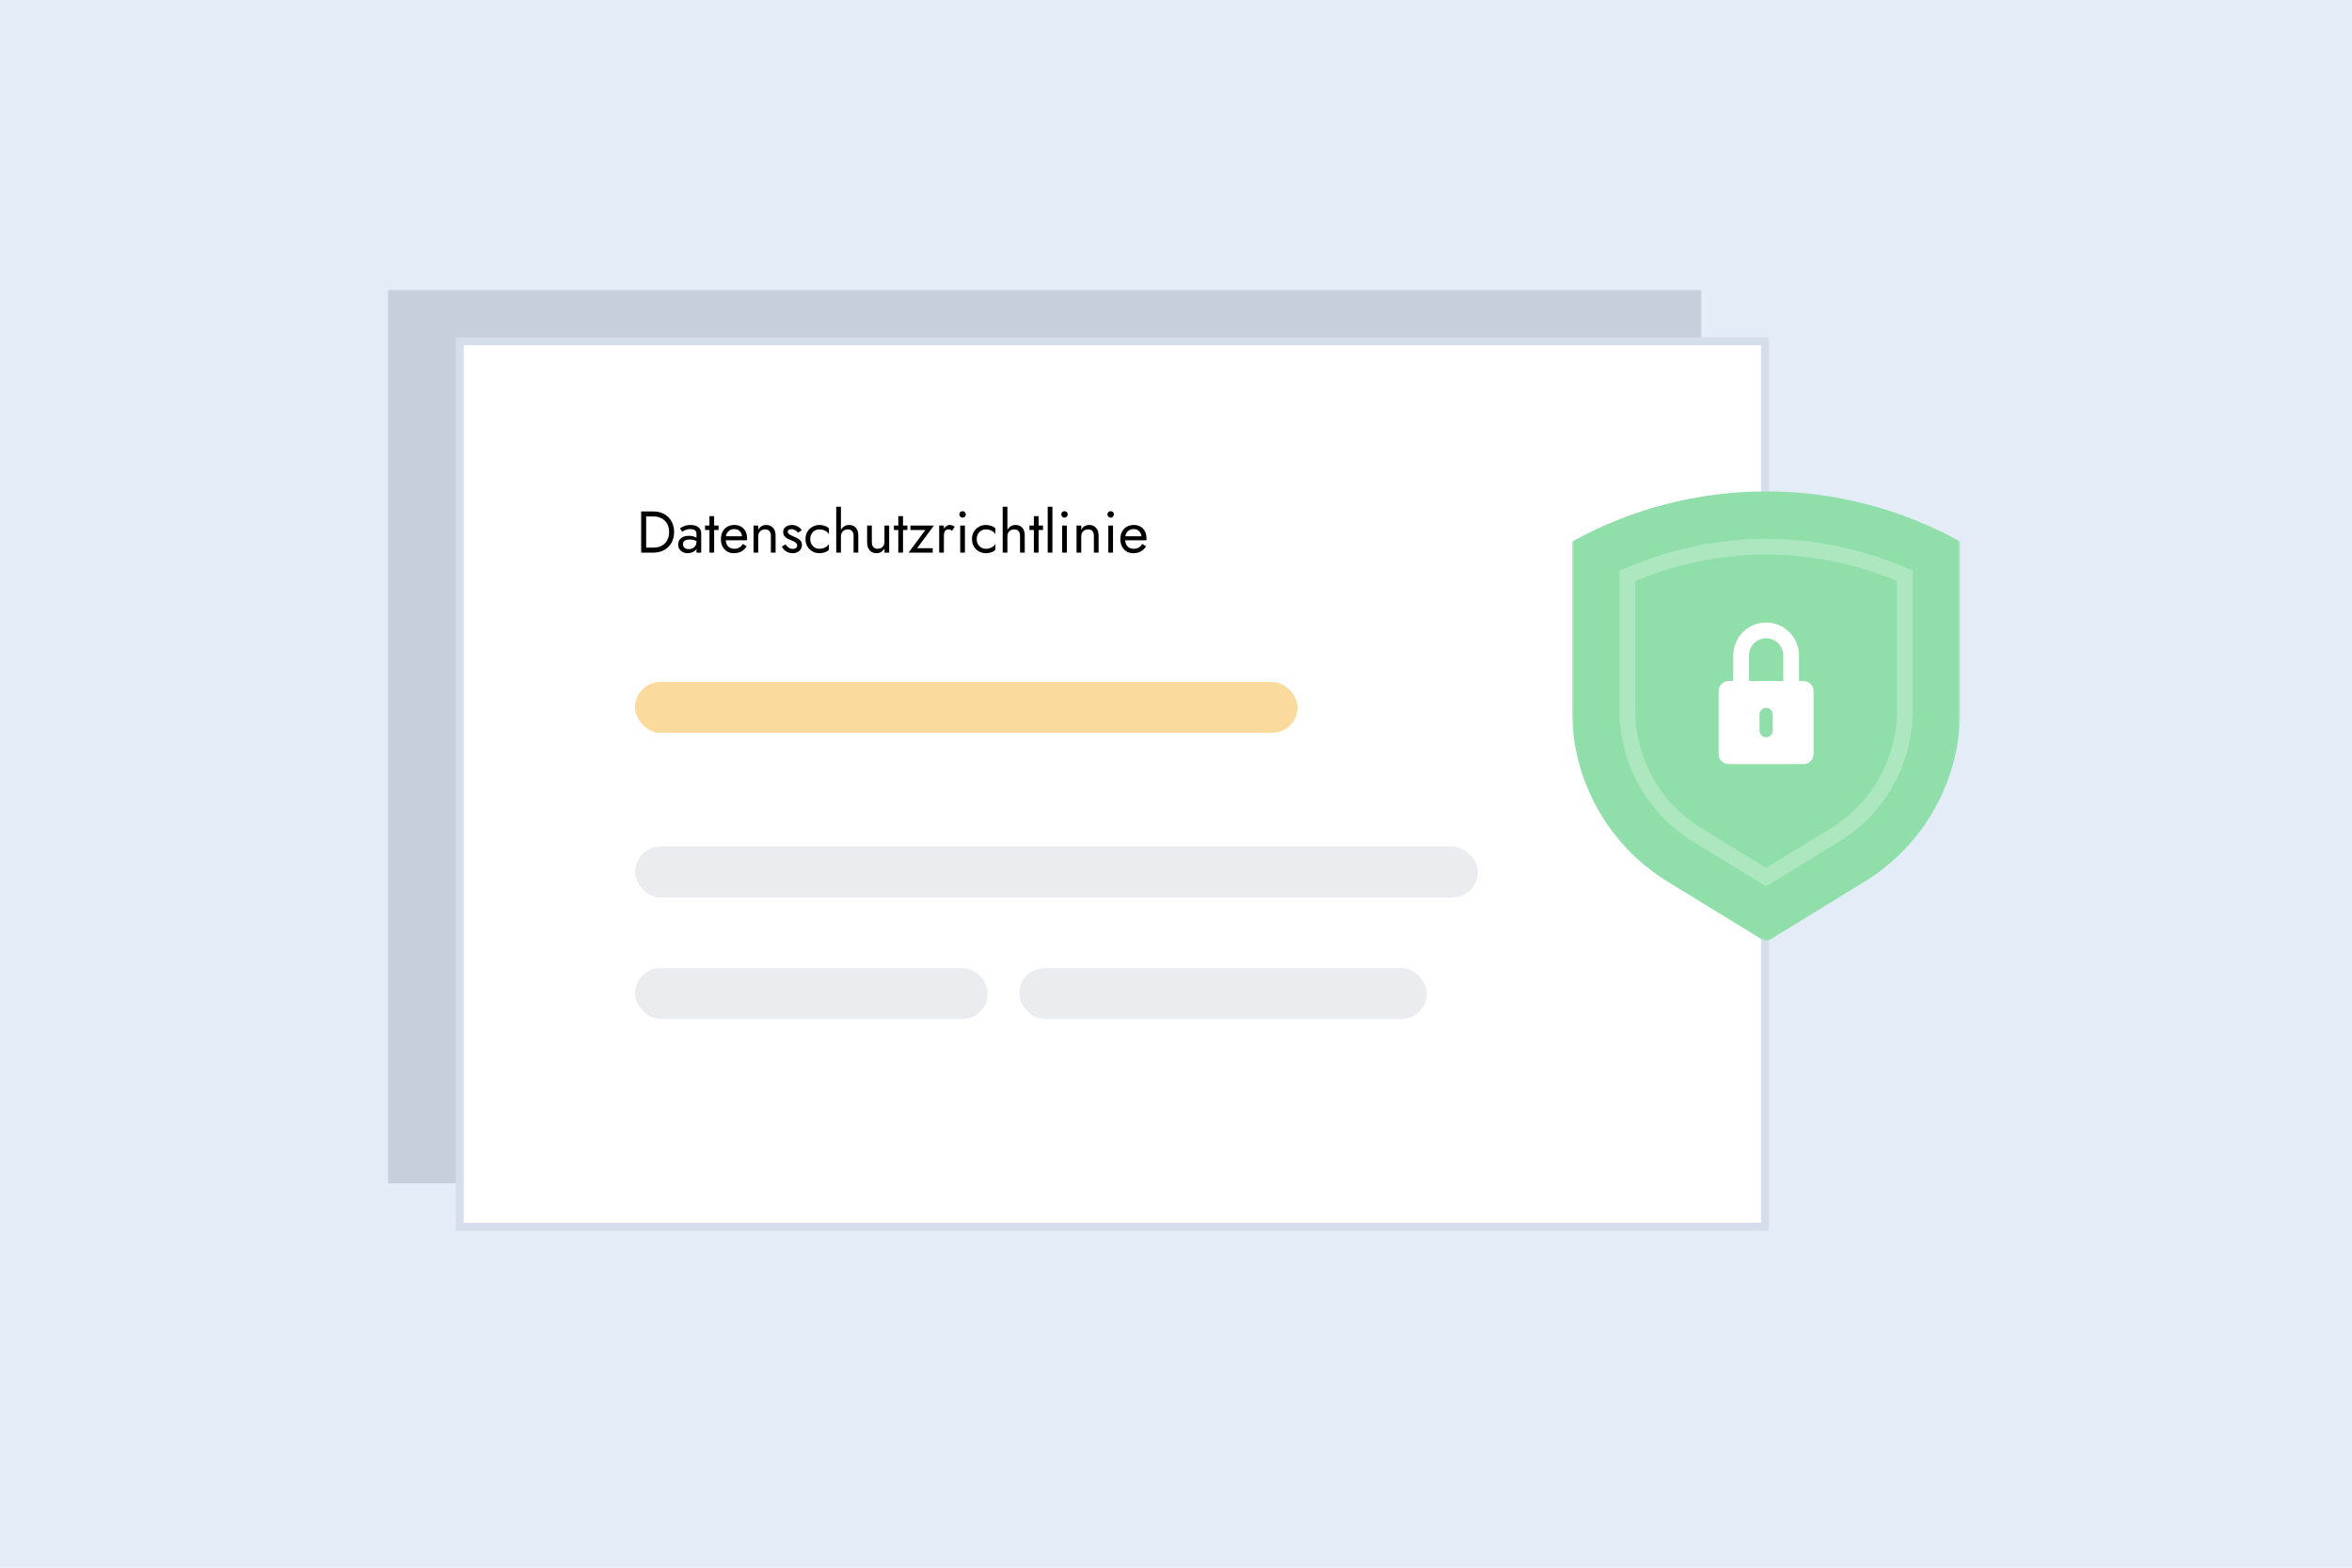<svg width="600" height="400" viewBox="0 0 600 400" fill="none" xmlns="http://www.w3.org/2000/svg">
<rect width="600" height="400" fill="#E4ECF7"/>
<rect x="99" y="74" width="334.964" height="227.914" fill="#C6CFDB"/>
<rect x="117.266" y="87.086" width="332.964" height="225.914" fill="white" stroke="#D6DDEB" stroke-width="2"/>
<mask id="mask0_2733_1603" style="mask-type:luminance" maskUnits="userSpaceOnUse" x="401" y="124" width="99" height="117">
<path d="M401 124.753H500V240.098H401V124.753Z" fill="white"/>
</mask>
<g mask="url(#mask0_2733_1603)">
<path d="M475.618 224.982L451.435 239.799C451.159 239.97 450.861 240.051 450.539 240.051C450.213 240.051 449.915 239.97 449.64 239.799L425.456 224.982C423.599 223.846 421.819 222.594 420.121 221.225C418.423 219.86 416.818 218.391 415.306 216.821C413.798 215.251 412.39 213.591 411.096 211.839C409.797 210.091 408.614 208.265 407.548 206.361C406.482 204.461 405.544 202.5 404.73 200.476C403.916 198.456 403.233 196.39 402.683 194.281C402.132 192.172 401.717 190.036 401.442 187.876C401.163 185.713 401.023 183.542 401.023 181.363V138.194C404.796 136.1 408.684 134.255 412.689 132.654C416.698 131.053 420.788 129.715 424.963 128.634C429.139 127.552 433.368 126.738 437.644 126.195C441.925 125.648 446.22 125.377 450.535 125.377C454.85 125.377 459.146 125.648 463.426 126.195C467.702 126.738 471.932 127.552 476.107 128.634C480.282 129.715 484.372 131.053 488.381 132.654C492.386 134.255 496.274 136.1 500.047 138.194V181.363C500.047 183.542 499.907 185.713 499.628 187.876C499.353 190.036 498.938 192.172 498.387 194.281C497.837 196.39 497.155 198.456 496.34 200.476C495.526 202.496 494.588 204.458 493.522 206.361C492.46 208.261 491.277 210.087 489.978 211.839C488.68 213.588 487.276 215.251 485.764 216.821C484.256 218.391 482.651 219.86 480.953 221.225C479.255 222.594 477.476 223.846 475.618 224.982Z" fill="#90DFAA"/>
</g>
<mask id="mask1_2733_1603" style="mask-type:luminance" maskUnits="userSpaceOnUse" x="401" y="121" width="99" height="120">
<path d="M401 121H500V240.098H401V121Z" fill="white"/>
</mask>
<g mask="url(#mask1_2733_1603)">
<path d="M432.835 212.952C431.493 212.122 430.21 211.211 428.985 210.222C427.76 209.23 426.601 208.164 425.507 207.028C424.418 205.888 423.402 204.686 422.464 203.418C421.526 202.151 420.673 200.829 419.902 199.456C419.13 198.08 418.452 196.661 417.862 195.199C417.269 193.738 416.777 192.245 416.374 190.718C415.974 189.194 415.672 187.651 415.466 186.085C415.261 184.522 415.156 182.952 415.152 181.378V146.944C417.932 145.719 420.77 144.645 423.662 143.714C426.554 142.784 429.485 142.009 432.459 141.384C435.432 140.76 438.429 140.291 441.449 139.973C444.469 139.659 447.501 139.504 450.54 139.504C453.576 139.504 456.608 139.659 459.628 139.973C462.648 140.291 465.645 140.76 468.618 141.384C471.592 142.009 474.523 142.784 477.419 143.714C480.311 144.645 483.145 145.719 485.925 146.944V181.363C485.921 182.941 485.816 184.511 485.611 186.073C485.409 187.639 485.107 189.182 484.704 190.71C484.304 192.234 483.808 193.726 483.219 195.192C482.629 196.653 481.947 198.072 481.176 199.448C480.408 200.825 479.551 202.147 478.613 203.415C477.675 204.682 476.659 205.884 475.57 207.024C474.48 208.164 473.321 209.23 472.092 210.218C470.867 211.211 469.584 212.122 468.242 212.952L450.54 223.795L432.835 212.952Z" stroke="white" stroke-opacity="0.25" stroke-width="4.012" stroke-miterlimit="10"/>
</g>
<path d="M440.985 173.776H460.086C460.423 173.776 460.753 173.842 461.067 173.97C461.381 174.102 461.656 174.284 461.896 174.524C462.137 174.765 462.323 175.044 462.451 175.358C462.583 175.672 462.645 175.998 462.645 176.339V192.401C462.645 192.742 462.583 193.067 462.451 193.382C462.323 193.696 462.137 193.975 461.896 194.215C461.656 194.455 461.381 194.638 461.067 194.769C460.753 194.897 460.423 194.963 460.086 194.963H440.985C440.647 194.963 440.318 194.897 440.004 194.769C439.69 194.638 439.414 194.455 439.174 194.215C438.934 193.975 438.748 193.696 438.62 193.382C438.488 193.067 438.426 192.742 438.426 192.401V176.339C438.426 175.998 438.488 175.672 438.62 175.358C438.748 175.044 438.934 174.765 439.174 174.524C439.414 174.284 439.69 174.102 440.004 173.97C440.318 173.842 440.647 173.776 440.985 173.776Z" fill="white"/>
<path d="M450.542 160.847C450.96 160.847 451.375 160.885 451.786 160.967C452.197 161.048 452.592 161.172 452.98 161.331C453.368 161.49 453.736 161.688 454.085 161.921C454.434 162.153 454.756 162.417 455.05 162.715C455.349 163.01 455.612 163.332 455.845 163.681C456.078 164.03 456.272 164.398 456.434 164.786C456.593 165.169 456.713 165.569 456.795 165.98C456.88 166.391 456.919 166.805 456.919 167.224V177.482H444.16V167.224C444.16 166.805 444.203 166.391 444.284 165.98C444.366 165.569 444.486 165.169 444.645 164.786C444.808 164.398 445.001 164.03 445.234 163.681C445.467 163.332 445.734 163.01 446.029 162.715C446.323 162.417 446.645 162.153 446.994 161.921C447.343 161.688 447.711 161.49 448.099 161.331C448.487 161.172 448.886 161.048 449.293 160.967C449.704 160.885 450.119 160.847 450.542 160.847Z" stroke="white" stroke-width="4.012" stroke-linecap="round" stroke-linejoin="round"/>
<path d="M450.534 180.611C450.759 180.611 450.972 180.654 451.182 180.739C451.387 180.824 451.569 180.948 451.728 181.107C451.887 181.262 452.007 181.448 452.093 181.654C452.178 181.859 452.221 182.077 452.221 182.301V186.438C452.221 186.663 452.178 186.88 452.093 187.085C452.007 187.291 451.887 187.477 451.728 187.632C451.569 187.791 451.387 187.915 451.182 188C450.972 188.086 450.759 188.128 450.534 188.128C450.309 188.128 450.096 188.086 449.887 188C449.681 187.915 449.499 187.791 449.34 187.632C449.181 187.477 449.061 187.291 448.976 187.085C448.89 186.88 448.848 186.663 448.848 186.438V182.301C448.848 182.077 448.89 181.859 448.976 181.654C449.061 181.448 449.181 181.262 449.34 181.107C449.499 180.948 449.681 180.824 449.887 180.739C450.096 180.654 450.309 180.611 450.534 180.611Z" fill="#90DFAA"/>
<rect x="162" y="174" width="169" height="13" rx="6.5" fill="#FBDA9D"/>
<rect x="162" y="216" width="215" height="13" rx="6.5" fill="#EAECF0"/>
<rect x="162" y="247" width="90" height="13" rx="6.5" fill="#EAECF0"/>
<rect x="260" y="247" width="104" height="13" rx="6.5" fill="#EAECF0"/>
<path d="M163.565 130.5H164.84V141H163.565V130.5ZM166.715 141H164.27V139.725H166.715C167.305 139.725 167.845 139.635 168.335 139.455C168.825 139.265 169.245 139 169.595 138.66C169.945 138.31 170.215 137.89 170.405 137.4C170.595 136.91 170.69 136.36 170.69 135.75C170.69 135.14 170.595 134.59 170.405 134.1C170.215 133.61 169.945 133.195 169.595 132.855C169.245 132.505 168.825 132.24 168.335 132.06C167.845 131.87 167.305 131.775 166.715 131.775H164.27V130.5H166.715C167.735 130.5 168.64 130.72 169.43 131.16C170.22 131.6 170.84 132.215 171.29 133.005C171.74 133.785 171.965 134.7 171.965 135.75C171.965 136.8 171.74 137.72 171.29 138.51C170.84 139.29 170.22 139.9 169.43 140.34C168.64 140.78 167.735 141 166.715 141ZM174.226 138.87C174.226 139.13 174.286 139.355 174.406 139.545C174.536 139.735 174.711 139.88 174.931 139.98C175.161 140.07 175.421 140.115 175.711 140.115C176.081 140.115 176.411 140.04 176.701 139.89C177.001 139.74 177.236 139.53 177.406 139.26C177.586 138.98 177.676 138.66 177.676 138.3L177.916 139.2C177.916 139.64 177.781 140.005 177.511 140.295C177.251 140.585 176.926 140.8 176.536 140.94C176.156 141.08 175.776 141.15 175.396 141.15C174.976 141.15 174.581 141.065 174.211 140.895C173.851 140.715 173.561 140.46 173.341 140.13C173.121 139.8 173.011 139.4 173.011 138.93C173.011 138.26 173.246 137.725 173.716 137.325C174.196 136.915 174.861 136.71 175.711 136.71C176.211 136.71 176.626 136.77 176.956 136.89C177.296 137 177.566 137.13 177.766 137.28C177.966 137.42 178.101 137.535 178.171 137.625V138.33C177.821 138.09 177.461 137.92 177.091 137.82C176.721 137.71 176.326 137.655 175.906 137.655C175.516 137.655 175.196 137.705 174.946 137.805C174.706 137.905 174.526 138.045 174.406 138.225C174.286 138.405 174.226 138.62 174.226 138.87ZM174.046 135.69L173.461 134.805C173.721 134.615 174.076 134.425 174.526 134.235C174.986 134.045 175.536 133.95 176.176 133.95C176.716 133.95 177.186 134.035 177.586 134.205C177.996 134.365 178.311 134.6 178.531 134.91C178.761 135.22 178.876 135.6 178.876 136.05V141H177.676V136.215C177.676 135.975 177.636 135.78 177.556 135.63C177.476 135.47 177.361 135.345 177.211 135.255C177.071 135.165 176.906 135.1 176.716 135.06C176.526 135.02 176.326 135 176.116 135C175.776 135 175.466 135.04 175.186 135.12C174.916 135.2 174.686 135.295 174.496 135.405C174.306 135.515 174.156 135.61 174.046 135.69ZM179.857 134.1H183.307V135.225H179.857V134.1ZM180.982 131.7H182.182V141H180.982V131.7ZM187.181 141.15C186.541 141.15 185.971 141 185.471 140.7C184.981 140.39 184.596 139.965 184.316 139.425C184.046 138.885 183.911 138.26 183.911 137.55C183.911 136.83 184.051 136.2 184.331 135.66C184.621 135.12 185.021 134.7 185.531 134.4C186.051 134.1 186.651 133.95 187.331 133.95C188.011 133.95 188.591 134.095 189.071 134.385C189.561 134.665 189.936 135.07 190.196 135.6C190.456 136.13 190.586 136.76 190.586 137.49C190.586 137.56 190.581 137.635 190.571 137.715C190.571 137.785 190.571 137.83 190.571 137.85H184.676V136.83H189.626L189.146 137.52C189.176 137.47 189.206 137.395 189.236 137.295C189.266 137.185 189.281 137.095 189.281 137.025C189.281 136.615 189.196 136.26 189.026 135.96C188.866 135.66 188.641 135.425 188.351 135.255C188.061 135.085 187.721 135 187.331 135C186.871 135 186.476 135.1 186.146 135.3C185.826 135.49 185.576 135.77 185.396 136.14C185.226 136.5 185.136 136.945 185.126 137.475C185.126 138.015 185.211 138.475 185.381 138.855C185.551 139.235 185.801 139.525 186.131 139.725C186.461 139.925 186.861 140.025 187.331 140.025C187.801 140.025 188.216 139.925 188.576 139.725C188.936 139.515 189.241 139.2 189.491 138.78L190.466 139.395C190.106 139.975 189.651 140.415 189.101 140.715C188.561 141.005 187.921 141.15 187.181 141.15ZM196.655 136.8C196.655 136.23 196.53 135.8 196.28 135.51C196.03 135.22 195.665 135.075 195.185 135.075C194.835 135.075 194.525 135.15 194.255 135.3C193.995 135.44 193.79 135.64 193.64 135.9C193.5 136.16 193.43 136.46 193.43 136.8V141H192.23V134.1H193.43V135.18C193.66 134.76 193.945 134.45 194.285 134.25C194.635 134.05 195.035 133.95 195.485 133.95C196.215 133.95 196.79 134.195 197.21 134.685C197.64 135.165 197.855 135.82 197.855 136.65V141H196.655V136.8ZM200.396 138.885C200.536 139.095 200.696 139.29 200.876 139.47C201.056 139.65 201.261 139.795 201.491 139.905C201.731 140.005 201.991 140.055 202.271 140.055C202.611 140.055 202.876 139.98 203.066 139.83C203.266 139.67 203.366 139.455 203.366 139.185C203.366 138.945 203.286 138.745 203.126 138.585C202.976 138.415 202.781 138.275 202.541 138.165C202.301 138.045 202.046 137.935 201.776 137.835C201.476 137.715 201.171 137.575 200.861 137.415C200.561 137.245 200.306 137.03 200.096 136.77C199.896 136.5 199.796 136.165 199.796 135.765C199.796 135.355 199.901 135.015 200.111 134.745C200.331 134.475 200.611 134.275 200.951 134.145C201.301 134.015 201.661 133.95 202.031 133.95C202.401 133.95 202.746 134.01 203.066 134.13C203.396 134.25 203.686 134.41 203.936 134.61C204.186 134.81 204.381 135.04 204.521 135.3L203.561 135.915C203.371 135.655 203.131 135.44 202.841 135.27C202.561 135.1 202.241 135.015 201.881 135.015C201.631 135.015 201.416 135.07 201.236 135.18C201.056 135.29 200.966 135.46 200.966 135.69C200.966 135.87 201.036 136.03 201.176 136.17C201.316 136.31 201.496 136.435 201.716 136.545C201.936 136.655 202.166 136.76 202.406 136.86C202.806 137.02 203.171 137.195 203.501 137.385C203.831 137.565 204.091 137.785 204.281 138.045C204.481 138.305 204.581 138.64 204.581 139.05C204.581 139.65 204.361 140.15 203.921 140.55C203.491 140.95 202.921 141.15 202.211 141.15C201.751 141.15 201.336 141.07 200.966 140.91C200.596 140.74 200.281 140.525 200.021 140.265C199.771 140.005 199.581 139.74 199.451 139.47L200.396 138.885ZM206.701 137.55C206.701 138.03 206.801 138.455 207.001 138.825C207.211 139.195 207.491 139.49 207.841 139.71C208.201 139.92 208.606 140.025 209.056 140.025C209.426 140.025 209.771 139.97 210.091 139.86C210.421 139.74 210.706 139.585 210.946 139.395C211.186 139.195 211.356 138.985 211.456 138.765V140.265C211.216 140.545 210.871 140.765 210.421 140.925C209.981 141.075 209.526 141.15 209.056 141.15C208.386 141.15 207.781 140.995 207.241 140.685C206.701 140.375 206.271 139.95 205.951 139.41C205.641 138.86 205.486 138.24 205.486 137.55C205.486 136.85 205.641 136.23 205.951 135.69C206.271 135.15 206.701 134.725 207.241 134.415C207.781 134.105 208.386 133.95 209.056 133.95C209.526 133.95 209.981 134.03 210.421 134.19C210.871 134.34 211.216 134.555 211.456 134.835V136.335C211.356 136.105 211.186 135.895 210.946 135.705C210.706 135.515 210.421 135.365 210.091 135.255C209.771 135.135 209.426 135.075 209.056 135.075C208.606 135.075 208.201 135.18 207.841 135.39C207.491 135.6 207.211 135.895 207.001 136.275C206.801 136.645 206.701 137.07 206.701 137.55ZM214.524 129.3V141H213.324V129.3H214.524ZM217.749 136.8C217.749 136.23 217.624 135.8 217.374 135.51C217.134 135.22 216.769 135.075 216.279 135.075C215.929 135.075 215.619 135.15 215.349 135.3C215.089 135.45 214.884 135.655 214.734 135.915C214.594 136.175 214.524 136.47 214.524 136.8H214.134C214.134 136.25 214.239 135.765 214.449 135.345C214.659 134.915 214.944 134.575 215.304 134.325C215.674 134.075 216.099 133.95 216.579 133.95C217.059 133.95 217.474 134.05 217.824 134.25C218.184 134.45 218.459 134.75 218.649 135.15C218.849 135.55 218.949 136.05 218.949 136.65V141H217.749V136.8ZM222.405 138.3C222.405 138.85 222.53 139.275 222.78 139.575C223.03 139.875 223.395 140.025 223.875 140.025C224.225 140.025 224.53 139.955 224.79 139.815C225.06 139.665 225.265 139.46 225.405 139.2C225.555 138.94 225.63 138.64 225.63 138.3V134.1H226.83V141H225.63V139.92C225.4 140.33 225.115 140.64 224.775 140.85C224.435 141.05 224.035 141.15 223.575 141.15C222.855 141.15 222.28 140.905 221.85 140.415C221.42 139.925 221.205 139.27 221.205 138.45V134.1H222.405V138.3ZM228.036 134.1H231.486V135.225H228.036V134.1ZM229.161 131.7H230.361V141H229.161V131.7ZM236.064 135.225H232.239V134.1H238.239L233.964 139.875H237.939V141H231.789L236.064 135.225ZM240.789 134.1V141H239.589V134.1H240.789ZM242.874 135.42C242.714 135.3 242.569 135.215 242.439 135.165C242.309 135.105 242.144 135.075 241.944 135.075C241.644 135.075 241.409 135.15 241.239 135.3C241.069 135.45 240.949 135.655 240.879 135.915C240.819 136.175 240.789 136.47 240.789 136.8H240.249C240.249 136.25 240.344 135.765 240.534 135.345C240.734 134.915 240.989 134.575 241.299 134.325C241.609 134.075 241.924 133.95 242.244 133.95C242.494 133.95 242.724 133.985 242.934 134.055C243.154 134.115 243.354 134.24 243.534 134.43L242.874 135.42ZM244.73 131.25C244.73 131.02 244.81 130.825 244.97 130.665C245.14 130.505 245.335 130.425 245.555 130.425C245.785 130.425 245.98 130.505 246.14 130.665C246.3 130.825 246.38 131.02 246.38 131.25C246.38 131.47 246.3 131.665 246.14 131.835C245.98 131.995 245.785 132.075 245.555 132.075C245.335 132.075 245.14 131.995 244.97 131.835C244.81 131.665 244.73 131.47 244.73 131.25ZM244.955 134.1H246.155V141H244.955V134.1ZM249.167 137.55C249.167 138.03 249.267 138.455 249.467 138.825C249.677 139.195 249.957 139.49 250.307 139.71C250.667 139.92 251.072 140.025 251.522 140.025C251.892 140.025 252.237 139.97 252.557 139.86C252.887 139.74 253.172 139.585 253.412 139.395C253.652 139.195 253.822 138.985 253.922 138.765V140.265C253.682 140.545 253.337 140.765 252.887 140.925C252.447 141.075 251.992 141.15 251.522 141.15C250.852 141.15 250.247 140.995 249.707 140.685C249.167 140.375 248.737 139.95 248.417 139.41C248.107 138.86 247.952 138.24 247.952 137.55C247.952 136.85 248.107 136.23 248.417 135.69C248.737 135.15 249.167 134.725 249.707 134.415C250.247 134.105 250.852 133.95 251.522 133.95C251.992 133.95 252.447 134.03 252.887 134.19C253.337 134.34 253.682 134.555 253.922 134.835V136.335C253.822 136.105 253.652 135.895 253.412 135.705C253.172 135.515 252.887 135.365 252.557 135.255C252.237 135.135 251.892 135.075 251.522 135.075C251.072 135.075 250.667 135.18 250.307 135.39C249.957 135.6 249.677 135.895 249.467 136.275C249.267 136.645 249.167 137.07 249.167 137.55ZM256.99 129.3V141H255.79V129.3H256.99ZM260.215 136.8C260.215 136.23 260.09 135.8 259.84 135.51C259.6 135.22 259.235 135.075 258.745 135.075C258.395 135.075 258.085 135.15 257.815 135.3C257.555 135.45 257.35 135.655 257.2 135.915C257.06 136.175 256.99 136.47 256.99 136.8H256.6C256.6 136.25 256.705 135.765 256.915 135.345C257.125 134.915 257.41 134.575 257.77 134.325C258.14 134.075 258.565 133.95 259.045 133.95C259.525 133.95 259.94 134.05 260.29 134.25C260.65 134.45 260.925 134.75 261.115 135.15C261.315 135.55 261.415 136.05 261.415 136.65V141H260.215V136.8ZM262.621 134.1H266.071V135.225H262.621V134.1ZM263.746 131.7H264.946V141H263.746V131.7ZM267.274 129.3H268.474V141H267.274V129.3ZM270.731 131.25C270.731 131.02 270.811 130.825 270.971 130.665C271.141 130.505 271.336 130.425 271.556 130.425C271.786 130.425 271.981 130.505 272.141 130.665C272.301 130.825 272.381 131.02 272.381 131.25C272.381 131.47 272.301 131.665 272.141 131.835C271.981 131.995 271.786 132.075 271.556 132.075C271.336 132.075 271.141 131.995 270.971 131.835C270.811 131.665 270.731 131.47 270.731 131.25ZM270.956 134.1H272.156V141H270.956V134.1ZM279.053 136.8C279.053 136.23 278.928 135.8 278.678 135.51C278.428 135.22 278.063 135.075 277.583 135.075C277.233 135.075 276.923 135.15 276.653 135.3C276.393 135.44 276.188 135.64 276.038 135.9C275.898 136.16 275.828 136.46 275.828 136.8V141H274.628V134.1H275.828V135.18C276.058 134.76 276.343 134.45 276.683 134.25C277.033 134.05 277.433 133.95 277.883 133.95C278.613 133.95 279.188 134.195 279.608 134.685C280.038 135.165 280.253 135.82 280.253 136.65V141H279.053V136.8ZM282.509 131.25C282.509 131.02 282.589 130.825 282.749 130.665C282.919 130.505 283.114 130.425 283.334 130.425C283.564 130.425 283.759 130.505 283.919 130.665C284.079 130.825 284.159 131.02 284.159 131.25C284.159 131.47 284.079 131.665 283.919 131.835C283.759 131.995 283.564 132.075 283.334 132.075C283.114 132.075 282.919 131.995 282.749 131.835C282.589 131.665 282.509 131.47 282.509 131.25ZM282.734 134.1H283.934V141H282.734V134.1ZM289.075 141.15C288.435 141.15 287.865 141 287.365 140.7C286.875 140.39 286.49 139.965 286.21 139.425C285.94 138.885 285.805 138.26 285.805 137.55C285.805 136.83 285.945 136.2 286.225 135.66C286.515 135.12 286.915 134.7 287.425 134.4C287.945 134.1 288.545 133.95 289.225 133.95C289.905 133.95 290.485 134.095 290.965 134.385C291.455 134.665 291.83 135.07 292.09 135.6C292.35 136.13 292.48 136.76 292.48 137.49C292.48 137.56 292.475 137.635 292.465 137.715C292.465 137.785 292.465 137.83 292.465 137.85H286.57V136.83H291.52L291.04 137.52C291.07 137.47 291.1 137.395 291.13 137.295C291.16 137.185 291.175 137.095 291.175 137.025C291.175 136.615 291.09 136.26 290.92 135.96C290.76 135.66 290.535 135.425 290.245 135.255C289.955 135.085 289.615 135 289.225 135C288.765 135 288.37 135.1 288.04 135.3C287.72 135.49 287.47 135.77 287.29 136.14C287.12 136.5 287.03 136.945 287.02 137.475C287.02 138.015 287.105 138.475 287.275 138.855C287.445 139.235 287.695 139.525 288.025 139.725C288.355 139.925 288.755 140.025 289.225 140.025C289.695 140.025 290.11 139.925 290.47 139.725C290.83 139.515 291.135 139.2 291.385 138.78L292.36 139.395C292 139.975 291.545 140.415 290.995 140.715C290.455 141.005 289.815 141.15 289.075 141.15Z" fill="black"/>
</svg>
